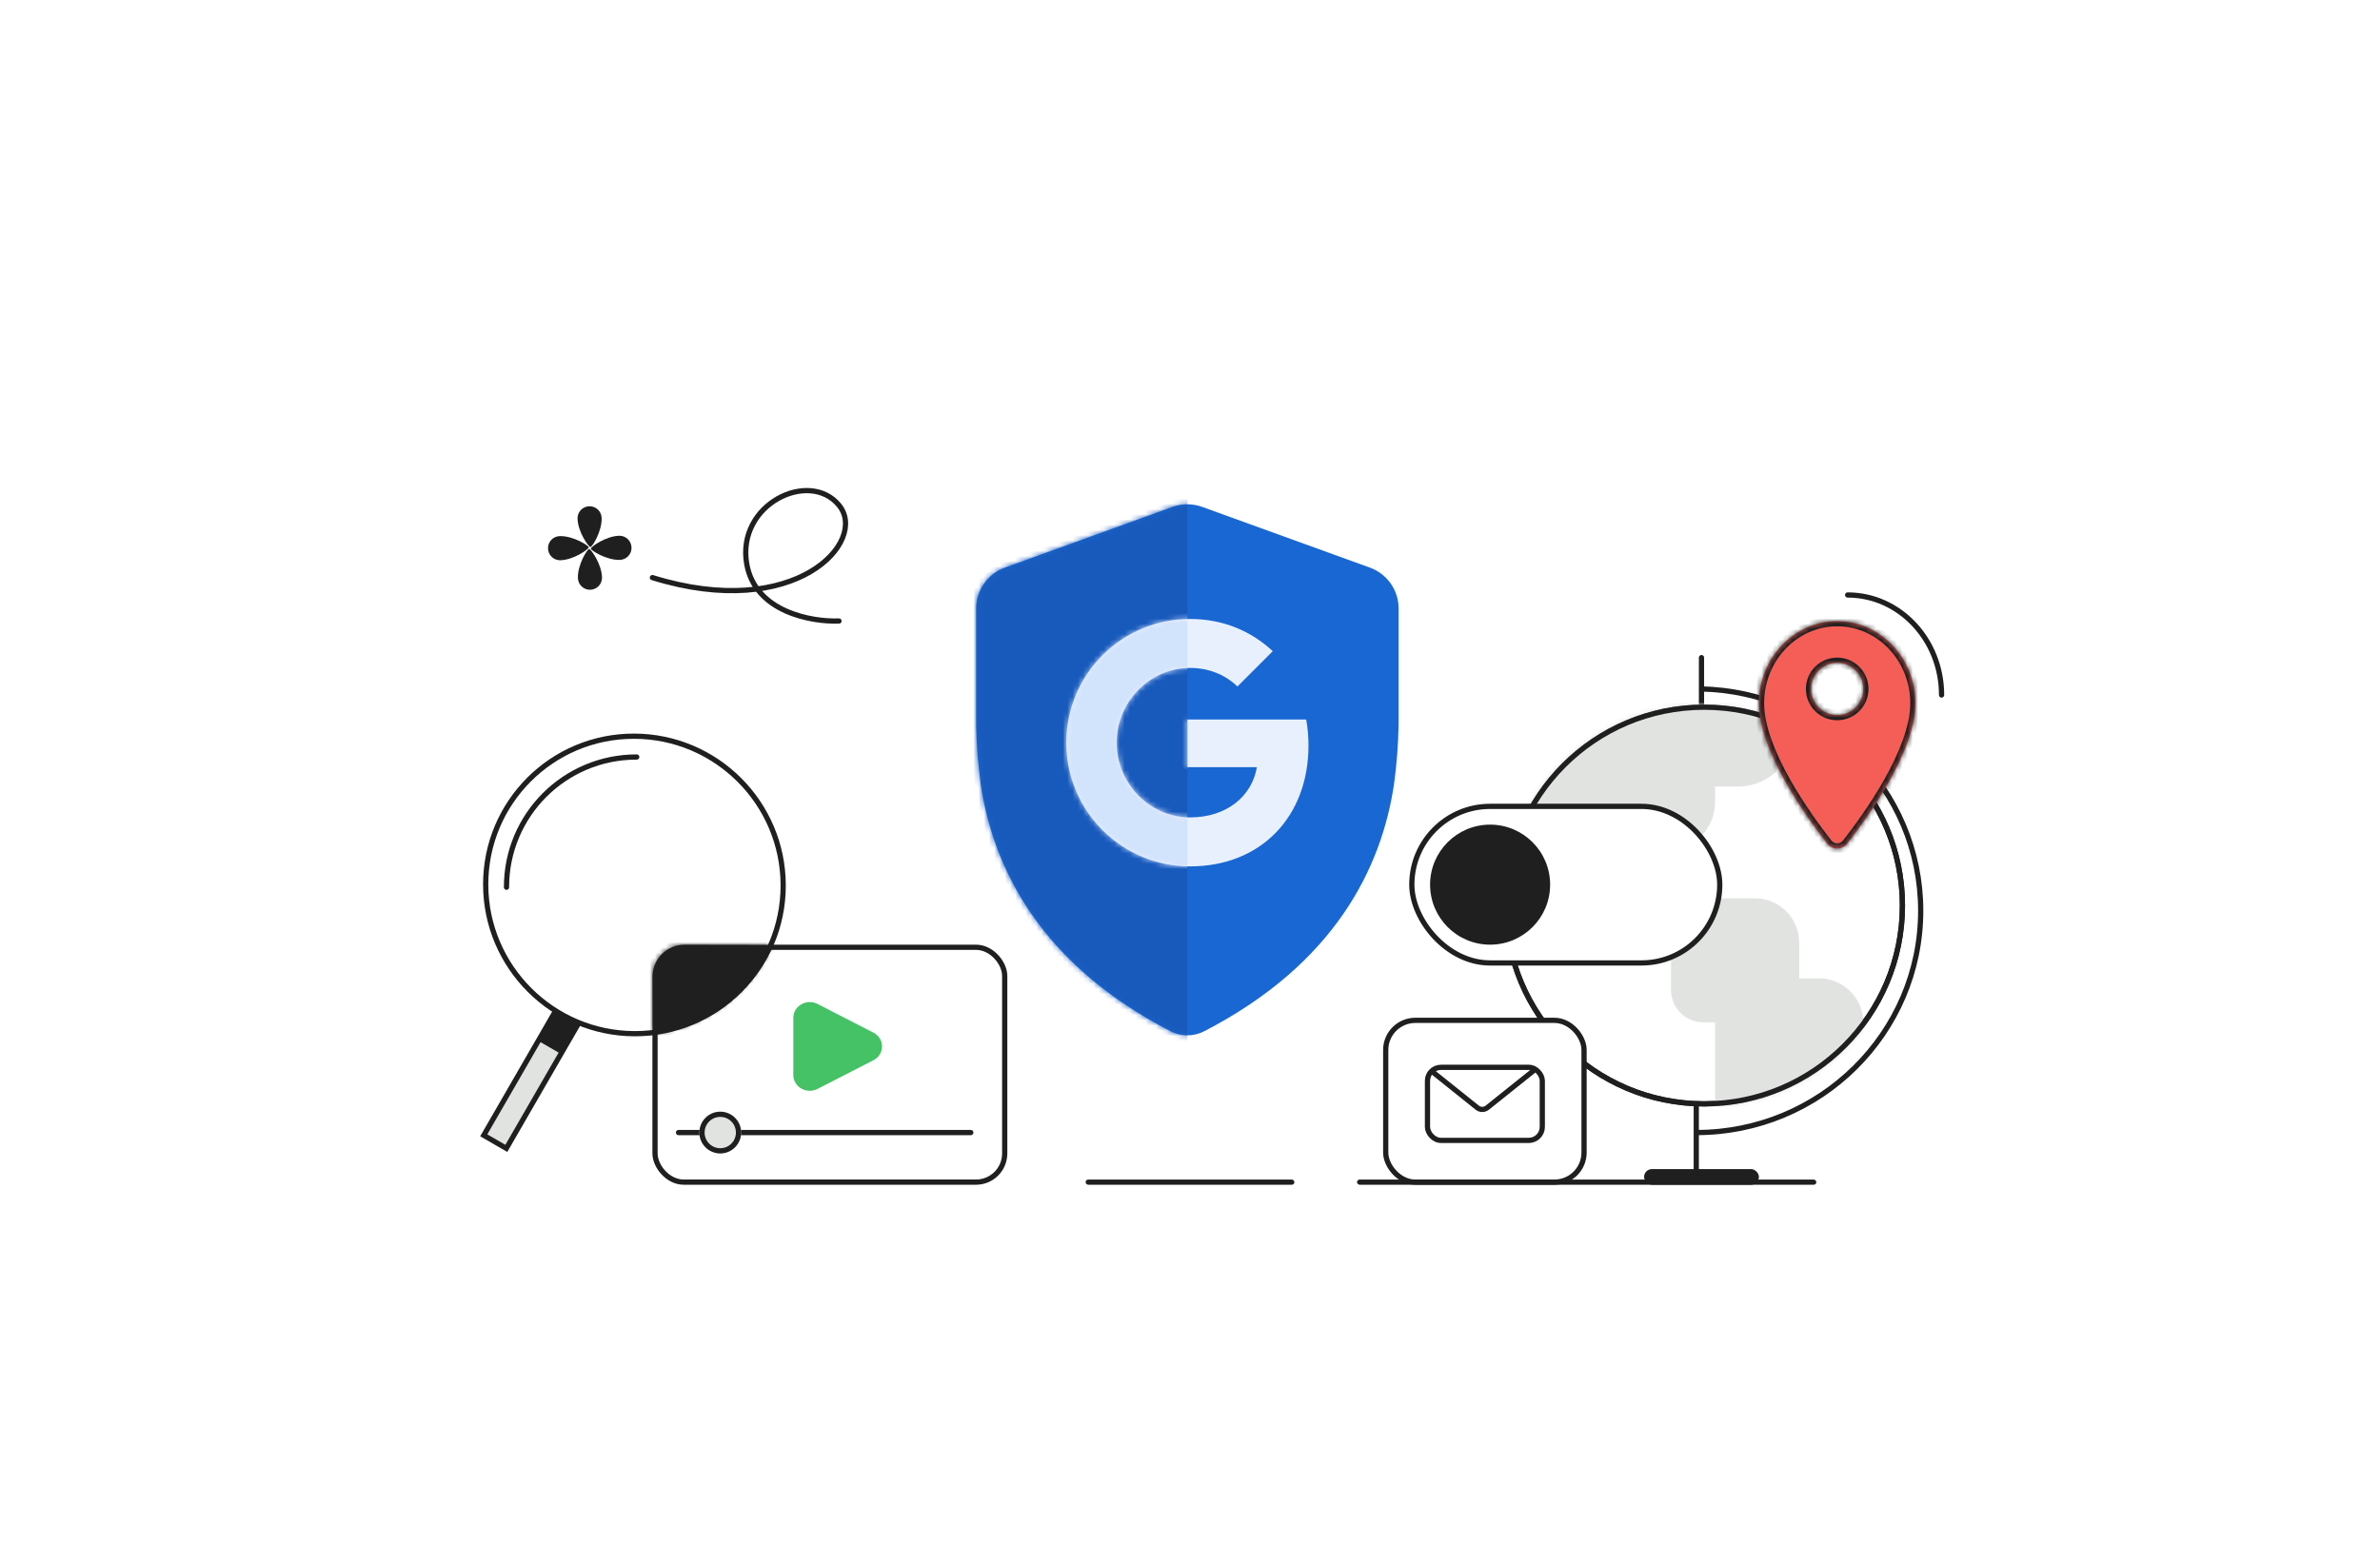 <svg width="456" height="300" viewBox="0 0 456 300" fill="none" xmlns="http://www.w3.org/2000/svg">
<rect width="456" height="300" rx="48" fill="white"/>
<path d="M325 212L325 224" stroke="#1F1F1F" stroke-linecap="round"/>
<path d="M326 126L326 136" stroke="#1F1F1F" stroke-linecap="round"/>
<circle cx="326.5" cy="173.5" r="38" fill="white" stroke="#1F1F1F"/>
<mask id="mask0_2015_1530" style="mask-type:alpha" maskUnits="userSpaceOnUse" x="288" y="135" width="77" height="77">
<circle cx="326.5" cy="173.5" r="38" fill="white" stroke="#1F1F1F"/>
</mask>
<g mask="url(#mask0_2015_1530)">
<path d="M328.605 150.696H333.012C338.978 150.696 343.814 145.86 343.814 139.895V133.632H293.581L291 153.868L320.163 184.201V189.714C320.163 193.126 322.93 195.89 326.342 195.886L328.605 195.884V212H357V195.943C357 191.256 353.2 187.456 348.513 187.456H344.721V180.603C344.721 175.916 340.921 172.117 336.234 172.117H316.326V162.913L319.265 162.938C324.41 162.983 328.605 158.825 328.605 153.68V150.696Z" fill="#E1E3E1"/>
</g>
<circle cx="326.5" cy="173.5" r="38" stroke="#1F1F1F"/>
<path d="M325 217C348.748 217 368 197.971 368 174.497C368 151.281 349.169 132.412 325.782 132" stroke="#1F1F1F"/>
<rect x="315" y="224" width="22" height="3" rx="1.5" fill="#1F1F1F"/>
<path d="M187.031 138.944C187.107 142.718 187.399 146.485 187.905 150.227C190.303 166.414 199.392 184.75 224.297 197.598C225.288 198.109 226.386 198.375 227.5 198.375C228.614 198.375 229.712 198.109 230.703 197.598C255.611 184.748 264.697 166.412 267.095 150.224C267.601 146.484 267.893 142.718 267.969 138.944V116.589C267.969 114.878 267.442 113.209 266.46 111.808C265.477 110.408 264.087 109.344 262.479 108.761L230.335 97.122C228.503 96.459 226.497 96.459 224.665 97.122L192.521 108.761C190.913 109.344 189.523 110.408 188.54 111.808C187.558 113.209 187.031 114.878 187.031 116.589V138.944Z" fill="#1967D2"/>
<mask id="mask1_2015_1530" style="mask-type:alpha" maskUnits="userSpaceOnUse" x="187" y="96" width="81" height="103">
<path d="M187.031 138.944C187.107 142.718 187.399 146.485 187.905 150.227C190.303 166.414 199.392 184.75 224.297 197.598C225.288 198.109 226.386 198.375 227.5 198.375C228.614 198.375 229.712 198.109 230.703 197.598C255.611 184.748 264.697 166.412 267.095 150.224C267.601 146.484 267.893 142.718 267.969 138.944V116.589C267.969 114.878 267.442 113.209 266.46 111.808C265.477 110.408 264.087 109.344 262.479 108.761L230.335 97.122C228.503 96.459 226.497 96.459 224.665 97.122L192.521 108.761C190.913 109.344 189.523 110.408 188.54 111.808C187.558 113.209 187.031 114.878 187.031 116.589V138.944Z" fill="#1967D2"/>
</mask>
<g mask="url(#mask1_2015_1530)">
<path d="M227.5 95.469H176.625V199.531H227.5V95.469Z" fill="#185ABC"/>
</g>
<path d="M227.5 146.986H240.818C239.865 152.543 235.062 156.616 228 156.616C220.238 156.616 213.947 150.056 213.947 142.297C213.947 134.538 220.238 127.977 228 127.977C231.485 127.977 234.622 129.179 237.093 131.531L243.855 124.766C239.749 120.943 234.392 118.594 228 118.594C221.713 118.594 215.684 121.091 211.239 125.536C206.794 129.981 204.296 136.01 204.296 142.297C204.296 148.583 206.794 154.612 211.239 159.058C215.684 163.503 221.713 166 228 166C241.689 166 250.703 156.377 250.703 142.836C250.706 141.165 250.558 139.498 250.262 137.854H227.5V146.986Z" fill="#E8F0FE"/>
<mask id="mask2_2015_1530" style="mask-type:alpha" maskUnits="userSpaceOnUse" x="204" y="118" width="47" height="48">
<path d="M227.5 146.986H240.818C239.865 152.543 235.062 156.616 228 156.616C220.238 156.616 213.947 150.056 213.947 142.297C213.947 134.538 220.238 127.977 228 127.977C231.485 127.977 234.622 129.179 237.093 131.531L243.855 124.766C239.749 120.943 234.392 118.594 228 118.594C221.713 118.594 215.684 121.091 211.239 125.536C206.794 129.981 204.296 136.01 204.296 142.297C204.296 148.583 206.794 154.612 211.239 159.058C215.684 163.503 221.713 166 228 166C241.689 166 250.703 156.377 250.703 142.836C250.706 141.165 250.558 139.498 250.262 137.854H227.5V146.986Z" fill="#E8F0FE"/>
</mask>
<g mask="url(#mask2_2015_1530)">
<path d="M227.5 117.36H203.797V167.236H227.5V117.36Z" fill="#D2E3FC"/>
</g>
<rect x="125.5" y="181.5" width="67" height="45" rx="5.5" stroke="#1F1F1F"/>
<path d="M167.342 197.853C169.553 198.988 169.553 202.012 167.342 203.147L156.649 208.636C154.548 209.715 152 208.264 152 205.989L152 195.011C152 192.736 154.548 191.285 156.649 192.364L167.342 197.853Z" fill="#44C265"/>
<path d="M130 217H186" stroke="#1F1F1F" stroke-linecap="round"/>
<g filter="url(#filter0_b_2015_1530)">
<circle cx="138" cy="217" r="4" fill="#E1E3E1"/>
<circle cx="138" cy="217" r="3.5" stroke="#1F1F1F"/>
</g>
<rect x="108.183" y="190.683" width="5" height="31" transform="rotate(30 108.183 190.683)" fill="#E1E3E1" stroke="#1F1F1F"/>
<circle cx="28.5" cy="28.5" r="28.5" transform="matrix(1 0.002 0.002 1 93 141)" fill="white" stroke="#1F1F1F"/>
<path d="M97.044 170C97.019 156.193 108.192 145.02 121.999 145.044" stroke="#1F1F1F" stroke-linecap="round"/>
<rect x="106.865" y="193.5" width="5.001" height="7" transform="rotate(30 106.865 193.5)" fill="#1F1F1F"/>
<mask id="path-25-inside-1_2015_1530" fill="white">
<path fill-rule="evenodd" clip-rule="evenodd" d="M147.68 181.04C143.727 190.077 135.208 196.65 125.03 197.852L125.011 187.172C125.004 183.763 127.763 181.005 131.172 181.011L147.68 181.04Z"/>
</mask>
<path fill-rule="evenodd" clip-rule="evenodd" d="M147.68 181.04C143.727 190.077 135.208 196.65 125.03 197.852L125.011 187.172C125.004 183.763 127.763 181.005 131.172 181.011L147.68 181.04Z" fill="#1F1F1F"/>
<path d="M147.68 181.04L148.597 181.444L149.209 180.043L147.678 180.04L147.68 181.04ZM125.03 197.852L124.03 197.851L124.032 198.978L125.15 198.846L125.03 197.852ZM131.172 181.011L131.174 182.011L131.172 181.011ZM146.764 180.637C142.948 189.358 134.727 195.699 124.909 196.859L125.15 198.846C135.689 197.6 144.505 190.796 148.597 181.444L146.764 180.637ZM126.03 197.854L126.01 187.174L124.011 187.17L124.03 197.851L126.03 197.854ZM126.01 187.174C126.005 184.317 128.317 182.006 131.174 182.011L131.17 180.011C127.209 180.004 124.003 183.209 124.011 187.17L126.01 187.174ZM131.174 182.011L147.682 182.04L147.678 180.04L131.17 180.011L131.174 182.011Z" fill="#1F1F1F" mask="url(#path-25-inside-1_2015_1530)"/>
<rect x="265.5" y="195.5" width="38" height="31" rx="5.672" fill="white" stroke="#1F1F1F"/>
<rect x="273.5" y="204.5" width="22" height="14" rx="2.586" fill="white" stroke="#1F1F1F"/>
<path d="M274 205L283.036 212.229C283.6 212.68 284.4 212.68 284.964 212.229L294 205" stroke="#1F1F1F"/>
<mask id="path-30-inside-2_2015_1530" fill="white">
<path fill-rule="evenodd" clip-rule="evenodd" d="M367 134.75C367 126.065 360.271 119 352 119C343.729 119 337 126.065 337 134.75C337 143.921 346.042 156.483 350.085 161.642C351.073 162.903 352.927 162.903 353.915 161.642C357.958 156.483 367 143.921 367 134.75ZM352 137C349.239 137 347 134.761 347 132C347 129.239 349.239 127 352 127C354.761 127 357 129.239 357 132C357 134.761 354.761 137 352 137Z"/>
</mask>
<path fill-rule="evenodd" clip-rule="evenodd" d="M367 134.75C367 126.065 360.271 119 352 119C343.729 119 337 126.065 337 134.75C337 143.921 346.042 156.483 350.085 161.642C351.073 162.903 352.927 162.903 353.915 161.642C357.958 156.483 367 143.921 367 134.75ZM352 137C349.239 137 347 134.761 347 132C347 129.239 349.239 127 352 127C354.761 127 357 129.239 357 132C357 134.761 354.761 137 352 137Z" fill="#F55E57"/>
<path d="M350.085 161.642L350.872 161.025L350.085 161.642ZM353.915 161.642L353.128 161.025L353.915 161.642ZM352 118C360.869 118 368 125.559 368 134.75L366 134.75C366 126.571 359.674 120 352 120L352 118ZM336 134.75C336 125.559 343.131 118 352 118L352 120C344.326 120 338 126.571 338 134.75L336 134.75ZM349.298 162.259C347.261 159.66 343.955 155.184 341.154 150.19C338.373 145.232 336 139.607 336 134.75L338 134.75C338 139.064 340.147 144.306 342.899 149.211C345.629 154.08 348.866 158.466 350.872 161.025L349.298 162.259ZM354.702 162.259C353.313 164.03 350.687 164.03 349.298 162.259L350.872 161.025C351.46 161.775 352.54 161.775 353.128 161.025L354.702 162.259ZM368 134.75C368 139.607 365.627 145.232 362.846 150.19C360.045 155.184 356.739 159.66 354.702 162.259L353.128 161.025C355.134 158.466 358.371 154.08 361.101 149.211C363.853 144.306 366 139.064 366 134.75L368 134.75ZM348 132C348 134.209 349.791 136 352 136L352 138C348.686 138 346 135.314 346 132L348 132ZM352 128C349.791 128 348 129.791 348 132L346 132C346 128.686 348.686 126 352 126L352 128ZM356 132C356 129.791 354.209 128 352 128L352 126C355.314 126 358 128.686 358 132L356 132ZM352 136C354.209 136 356 134.209 356 132L358 132C358 135.314 355.314 138 352 138L352 136Z" fill="#1F1F1F" mask="url(#path-30-inside-2_2015_1530)"/>
<path d="M372 133.161C372 122.579 363.941 114 354 114" stroke="#1F1F1F" stroke-linecap="round"/>
<path d="M160.749 118.986C155.536 119.185 144.703 117.283 143.078 108.093C141.047 96.606 155.062 89.872 160.749 96.804C166.436 103.736 152.421 119.185 125 110.668" stroke="#1F1F1F" stroke-linecap="round"/>
<rect x="270.5" y="154.5" width="59" height="30" rx="15" fill="white" stroke="#1F1F1F"/>
<path d="M285.5 181C291.851 181 297 175.851 297 169.5C297 163.149 291.851 158 285.5 158C279.149 158 274 163.149 274 169.5C274 175.851 279.149 181 285.5 181Z" fill="#1F1F1F"/>
<rect x="208" y="226" width="40" height="1" rx="0.5" fill="#1F1F1F"/>
<rect x="260" y="226" width="88" height="1" rx="0.5" fill="#1F1F1F"/>
<path d="M110.657 99.38C110.732 101.944 112.779 104.819 113.126 104.808C113.472 104.798 115.349 101.81 115.274 99.246C115.237 97.964 114.173 96.959 112.899 97.001C111.619 97.038 110.615 98.103 110.657 99.38Z" fill="#1F1F1F"/>
<path d="M115.344 110.62C115.269 108.055 113.219 105.178 112.873 105.188C112.526 105.198 110.65 108.187 110.726 110.752C110.763 112.035 111.828 113.04 113.103 112.999C114.379 112.957 115.382 111.892 115.344 110.62Z" fill="#1F1F1F"/>
<path d="M107.377 107.343C109.937 107.269 112.807 105.219 112.797 104.872C112.787 104.526 109.803 102.646 107.242 102.72C105.962 102.757 104.959 103.822 105.001 105.098C105.033 106.375 106.097 107.38 107.377 107.343Z" fill="#1F1F1F"/>
<path d="M118.623 102.652C116.062 102.726 113.191 104.777 113.201 105.124C113.211 105.471 116.196 107.351 118.757 107.276C120.037 107.239 121.041 106.173 120.999 104.896C120.957 103.62 119.903 102.614 118.623 102.652Z" fill="#1F1F1F"/>
<defs>
<filter id="filter0_b_2015_1530" x="126.771" y="205.771" width="22.458" height="22.458" filterUnits="userSpaceOnUse" color-interpolation-filters="sRGB">
<feFlood flood-opacity="0" result="BackgroundImageFix"/>
<feGaussianBlur in="BackgroundImageFix" stdDeviation="3.615"/>
<feComposite in2="SourceAlpha" operator="in" result="effect1_backgroundBlur_2015_1530"/>
<feBlend mode="normal" in="SourceGraphic" in2="effect1_backgroundBlur_2015_1530" result="shape"/>
</filter>
</defs>
</svg>
